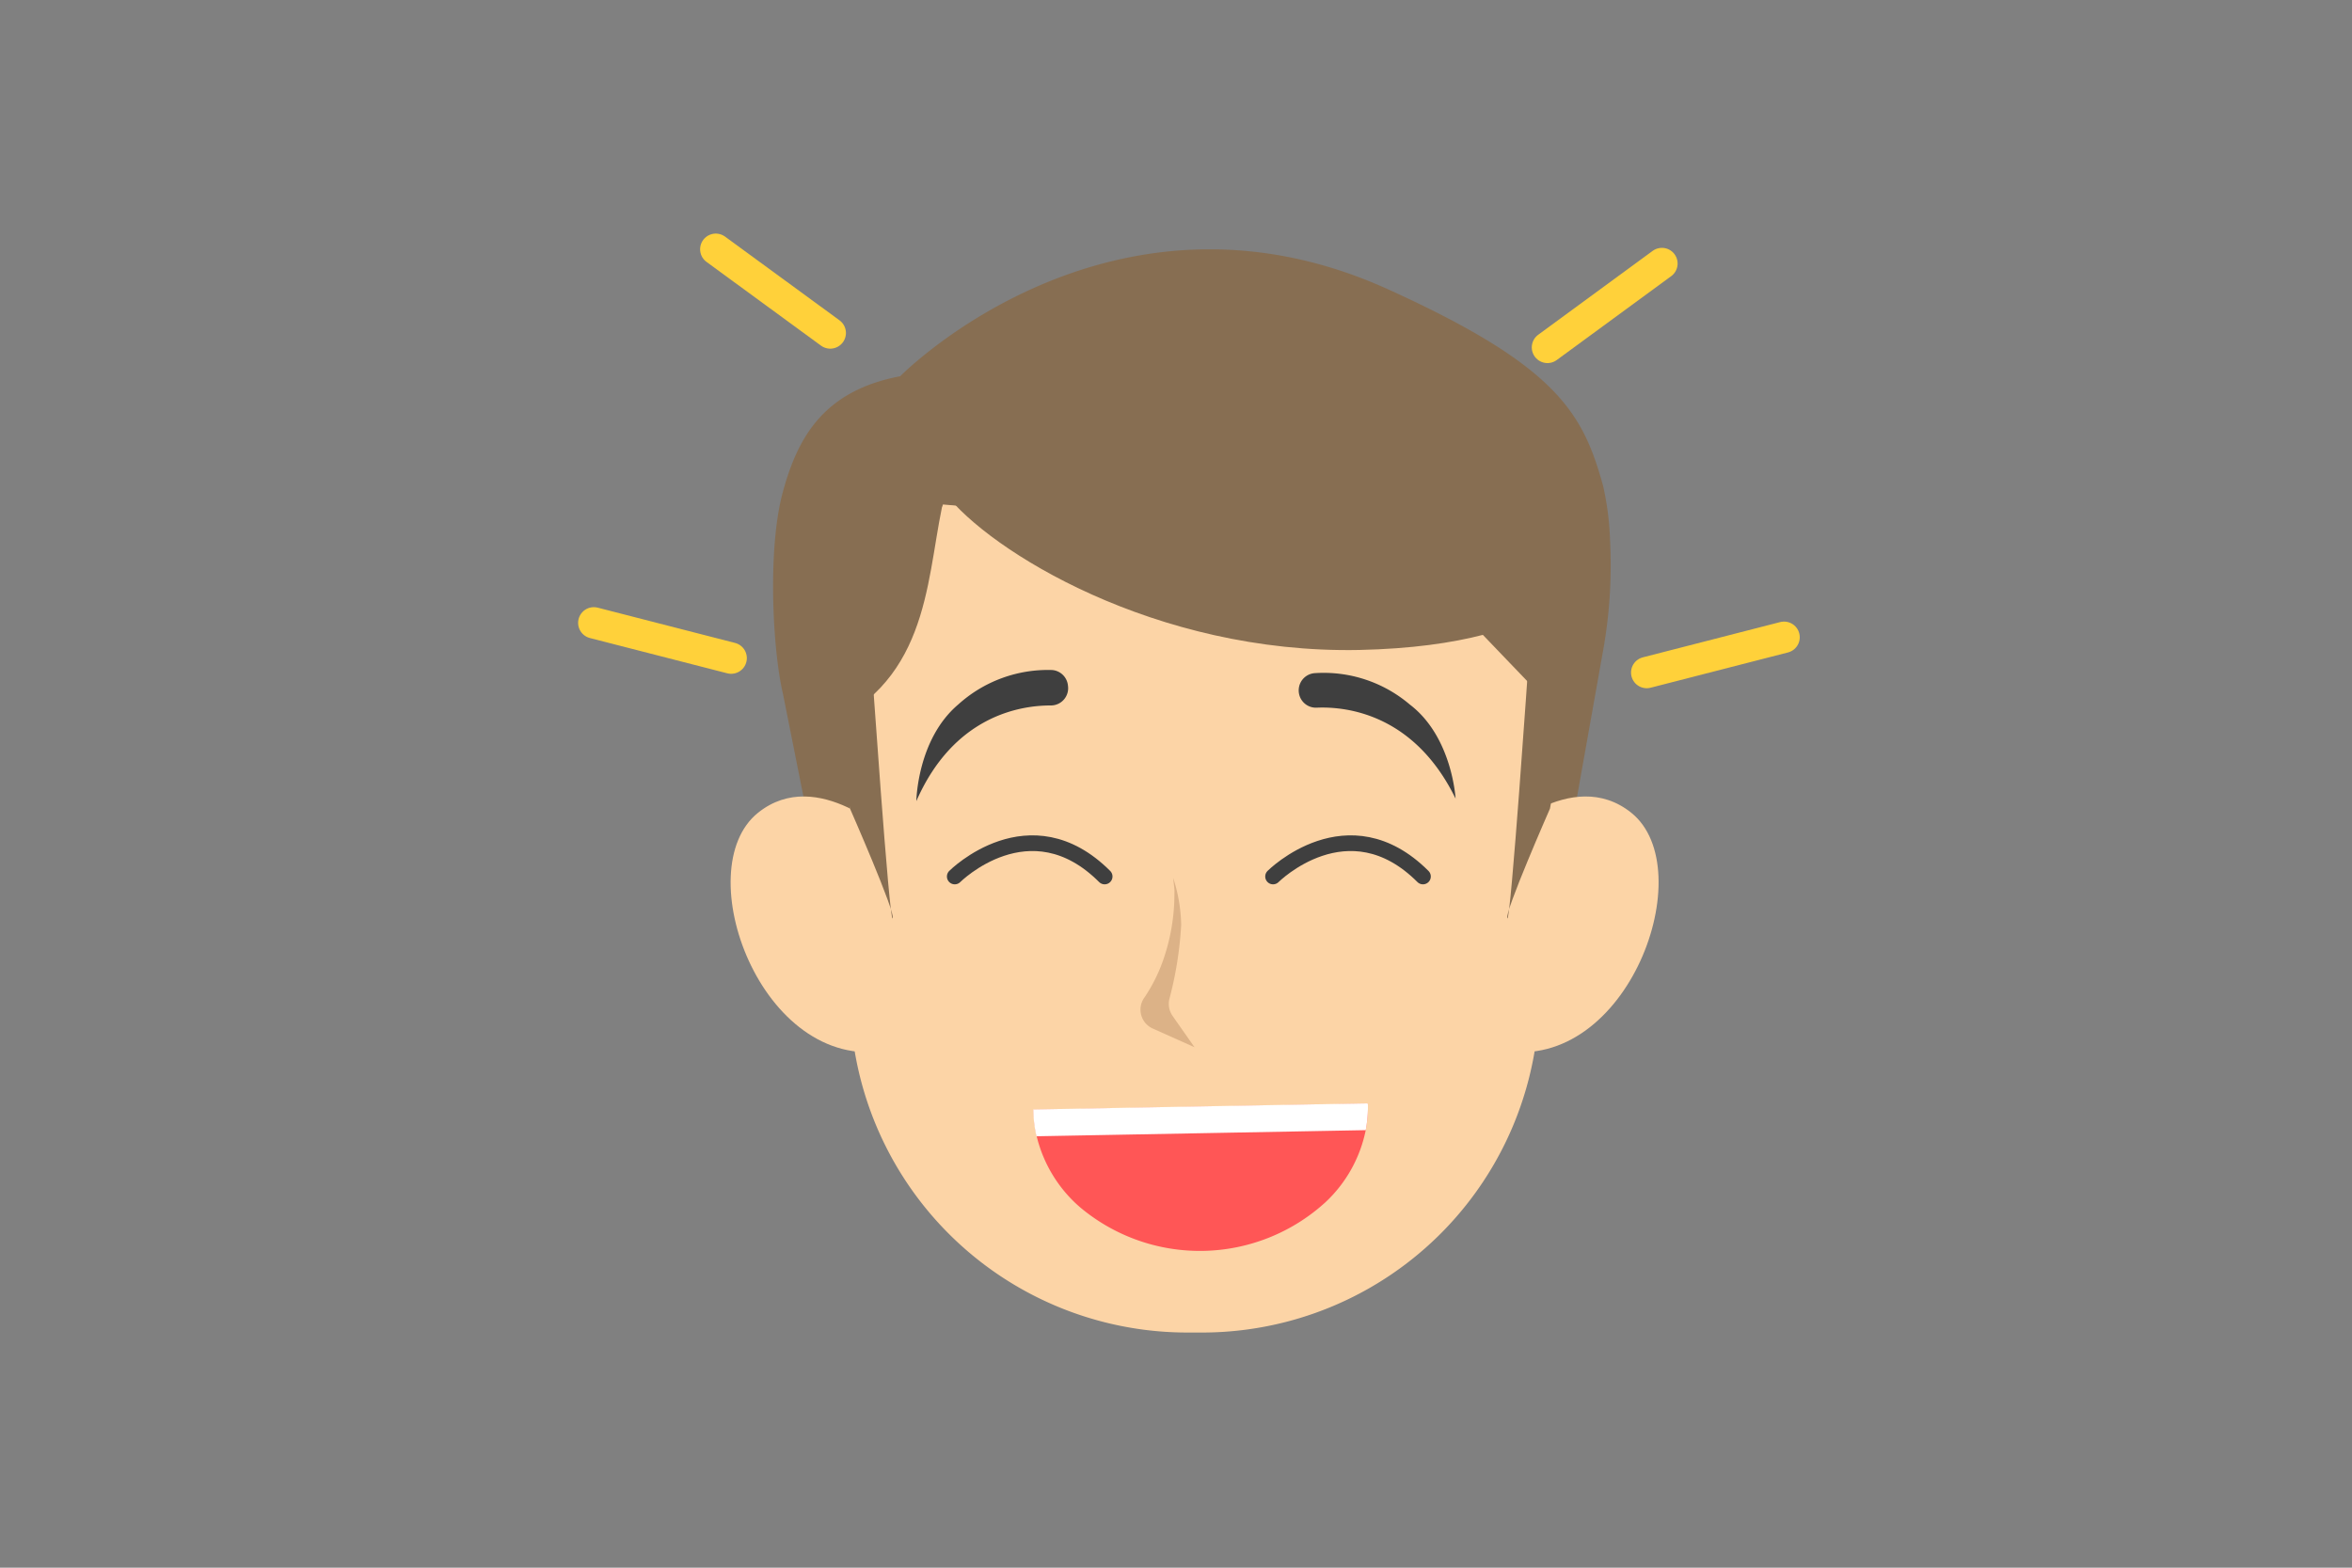 <svg id="Слой_1" data-name="Слой 1" xmlns="http://www.w3.org/2000/svg" width="150" height="100" viewBox="0 0 150 100">
  <rect x="0" y="0" width="150" height="100" fill="#808080" stroke="none"/>
  <defs>
    <style>
      .cls-1 {
        fill: #876e52;
      }

      .cls-2 {
        fill: #fcd4a6;
      }

      .cls-3 {
        fill: #dcb287;
      }

      .cls-4 {
        fill: #ff5656;
      }

      .cls-5 {
        fill: #fff;
      }

      .cls-6 {
        fill: #3f3f3f;
      }

      .cls-7, .cls-8 {
        fill: none;
        stroke-linecap: round;
        stroke-linejoin: round;
      }

      .cls-7 {
        stroke: #3f3f3f;
      }

      .cls-8 {
        stroke: #ffd13a;
        stroke-width: 2px;
      }
    </style>
  </defs>
  <path class="cls-1" d="M102.24,31c-1.28-4.65-2.92-7.64-13.68-12.53C70.78,10.38,57.41,24,57.41,24c-4.91.93-6.54,3.93-7.48,7.37-1,3.65-.65,10.11,0,12.87l3.56,17.85L56.91,45.4C60.27,34.43,65.38,30,65.38,30l16.25-1.29L98.86,60.47l3.35-18.81a30.85,30.85,0,0,0,.47-7.24A18.15,18.15,0,0,0,102.24,31Z"/>
  <path class="cls-2" d="M56.93,53.46s-4.77-4.67-8.58-1.62c-4.51,3.6.2,16.55,8.19,15.18Z"/>
  <path class="cls-2" d="M95.45,53.46s4.77-4.67,8.58-1.62c4.5,3.6-.21,16.55-8.19,15.18Z"/>
  <path class="cls-2" d="M76.6,85h-.87A21.51,21.51,0,0,1,54.21,63.44V44.25l5.93-12.07L89,34.69l9.17,9.56V63.44A21.51,21.51,0,0,1,76.6,85Z"/>
  <path class="cls-3" d="M74.9,56.73a2.07,2.07,0,0,1,0,.23,12.82,12.82,0,0,1-.76,4.4A10.42,10.42,0,0,1,73,63.61a1.32,1.32,0,0,0,.52,2l2.66,1.19-1.4-2a1.35,1.35,0,0,1-.21-1.05A23.24,23.24,0,0,0,75.33,59a10.23,10.23,0,0,0-.51-3"/>
  <path class="cls-4" d="M87.24,70.45a8.07,8.07,0,0,1-.14,1.64,8.63,8.63,0,0,1-2.57,4.6A11.88,11.88,0,0,1,68.87,77a8.68,8.68,0,0,1-2.75-4.5,8.07,8.07,0,0,1-.2-1.63v-.08l21.32-.39Z"/>
  <path class="cls-5" d="M87.24,70.45a8.07,8.07,0,0,1-.14,1.64l-21,.39a8.07,8.07,0,0,1-.2-1.63v-.08l21.32-.39Z"/>
  <path class="cls-6" d="M58.44,51.1s.05-3.94,2.67-6.16a8.52,8.52,0,0,1,6-2.2,1.1,1.1,0,0,1,1,1h0A1.1,1.1,0,0,1,67,45C65,45,60.81,45.7,58.44,51.1Z"/>
  <path class="cls-6" d="M92.83,50.94s-.21-3.94-2.92-6a8.47,8.47,0,0,0-6.08-2,1.1,1.1,0,0,0-1,1h0A1.1,1.1,0,0,0,84,45.14C86,45.06,90.24,45.63,92.83,50.94Z"/>
  <path class="cls-1" d="M99.4,27.42c-.62.21-20.32-5.26-20.32-5.26l-17.3,5.26v0C46.58,31.56,53.28,46,53.28,46c6.26-3.21,5.8-9.8,7-14.54,2.77,3.64,13.37,10.26,26.41,10C100,41.17,101.53,36,101.53,36S100,27.22,99.4,27.42Z"/>
  <path class="cls-7" d="M60.89,55.91s4.78-4.78,9.56,0"/>
  <path class="cls-7" d="M81.19,55.91s4.78-4.78,9.56,0"/>
  <path class="cls-1" d="M54.21,51.58s2.93,6.67,2.72,7-1.36-16.48-1.36-16.48l-2.44,3.67Z"/>
  <path class="cls-1" d="M98.85,51.58s-2.93,6.67-2.72,7,1.36-16.48,1.36-16.48l2.44,3.67Z"/>
  <line class="cls-8" x1="46.63" y1="41.98" x2="37.87" y2="39.73"/>
  <line class="cls-8" x1="52.95" y1="21.24" x2="45.65" y2="15.9"/>
  <line class="cls-8" x1="105.02" y1="42.9" x2="113.78" y2="40.65"/>
  <line class="cls-8" x1="98.69" y1="22.16" x2="105.99" y2="16.81"/>
</svg>
